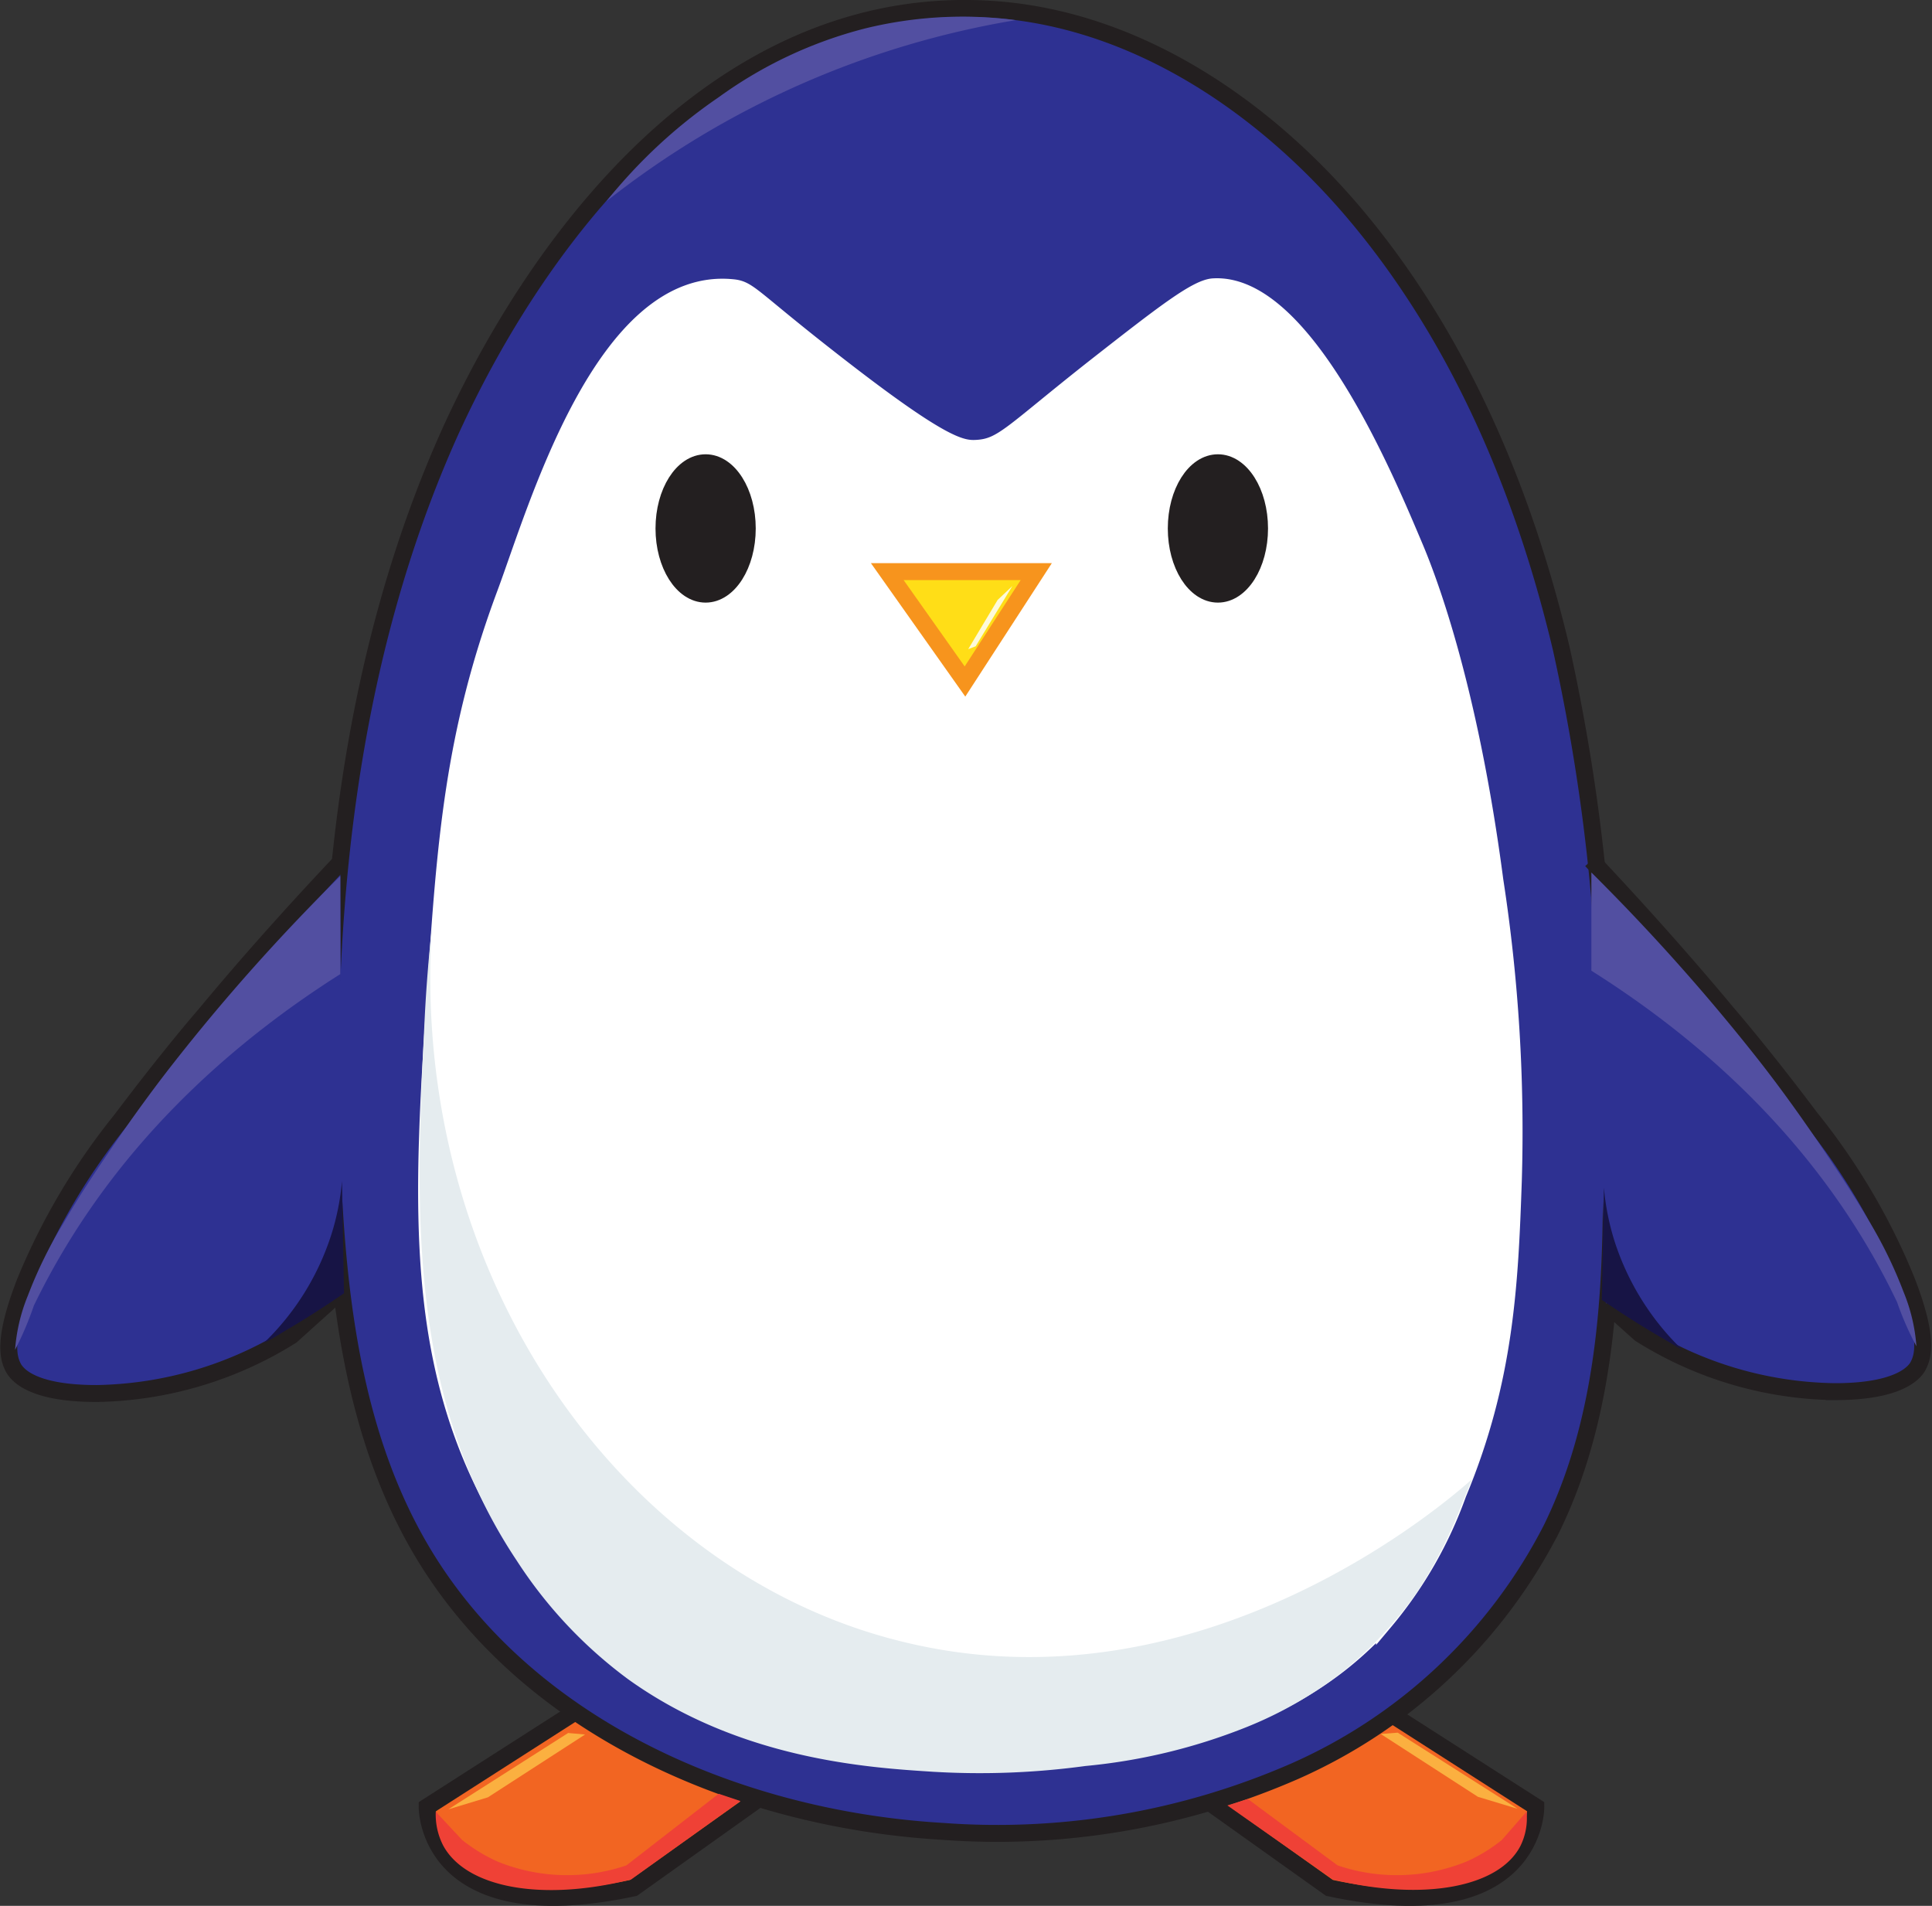 <svg xmlns="http://www.w3.org/2000/svg" viewBox="0 0 114.12 112.56"><rect x="0" y="0" width="114.12" height="112.56" fill="#333333" stroke="none"/><defs><style>.cls-1{fill:#f26522;}.cls-1,.cls-2,.cls-4{stroke:#231f20;}.cls-1,.cls-2,.cls-3,.cls-4,.cls-5{stroke-miterlimit:10;}.cls-2{fill:#2e3192;}.cls-3{fill:#fff;stroke:#fff;}.cls-4{fill:#231f20;}.cls-5{fill:#ffde17;stroke:#f7941d;}.cls-6{fill:#524fa1;}.cls-7{fill:#171445;}.cls-8{fill:#ef4136;}.cls-9{fill:#fbb040;}.cls-10{fill:#fdfad9;}.cls-11{fill:#e5ecef;}</style></defs><g id="Layer_2" data-name="Layer 2"><g id="shading"><path class="cls-1" d="M33.77,101.24l-8.54,5.47s-.11,7.41,12.19,4.79l9-6.41"/><path class="cls-1" d="M82.18,101.24l8.54,5.47s.11,7.41-12.19,4.79l-9-6.41"/><path class="cls-2" d="M94.81,57.7c.17,3.08.27,6.17.33,9.26.15,7.94,0,16.2-3.5,23.34a31.2,31.2,0,0,1-15.19,14.32,43.85,43.85,0,0,1-20.78,3.54c-12.18-.72-24.75-6.22-30.88-16.77-3.91-6.73-4.85-14.75-5.17-22.53-.59-14.67.91-29.92,7-43.42C32.4,12.79,43.39-.52,58.72.56c8.31.59,15.8,5.6,21.2,11.94C86.15,19.83,90,28.94,92.22,38.3A115.09,115.09,0,0,1,94.81,57.7Z"/><path class="cls-2" d="M20.1,50.94c-3.39,3.59-6.08,6.68-8,9-.87,1-2.71,3.23-4.94,6.19A38.61,38.61,0,0,0,1.5,75.67c-1.38,3.53-1,4.6-.67,5.18.2.3,1,1.46,4.91,1.45a22.32,22.32,0,0,0,11.47-3.41l3-2.7"/><path class="cls-2" d="M94,50.81c3.38,3.59,6.07,6.68,8,9,.86,1,2.7,3.22,4.93,6.19a38.43,38.43,0,0,1,5.66,9.57c1.38,3.52,1,4.59.67,5.17-.19.3-1.05,1.46-4.91,1.45a22.14,22.14,0,0,1-11.47-3.41l-2-1.79"/><path class="cls-3" d="M86.12,88.22c2.81-6.73,3.06-12.41,3.27-18.47A97.18,97.18,0,0,0,88.3,52c-1.55-11.8-4.07-18.1-4.72-19.65C82,28.63,77.1,16.62,71.67,16.94c-1,.06-3,1.62-7,4.75-4.95,3.9-5.45,4.71-7,4.79-.93.05-2.11-.18-8.49-5.16-4.85-3.78-4.93-4.24-5.92-4.33-7.63-.75-11.58,13.17-13.41,18.07-3.07,8.23-3.54,14.66-4.12,23.39-.87,13.1-1.37,22.6,4.32,31.89a26.87,26.87,0,0,0,6.32,7.28c6.43,5,14,5.72,17.8,6.1a44.37,44.37,0,0,0,9,0c3.49-.22,12.73-1.26,18.61-7.94A24.64,24.64,0,0,0,86.12,88.22Z"/><ellipse class="cls-4" cx="71.94" cy="31.21" rx="2.46" ry="3.88"/><path class="cls-5" d="M52.41,33.76h8.8L57,40.25Z"/><ellipse class="cls-4" cx="41.68" cy="31.21" rx="2.46" ry="3.88"/><path class="cls-6" d="M20.1,51.74a117.4,117.4,0,0,0-9.88,11.08c-2,2.55-3.58,4.91-4.38,6.09-.57.86-1.29,1.94-2.12,3.38a25.52,25.52,0,0,0-2.07,4.22,10.44,10.44,0,0,0-.76,3.21A18.93,18.93,0,0,0,2,77.11C6.5,67.81,13.68,61.6,20.1,57.53Z"/><path class="cls-6" d="M94,51.53a121.74,121.74,0,0,1,9.88,11.08c2,2.55,3.57,4.91,4.37,6.1.57.85,1.29,1.94,2.13,3.37a26,26,0,0,1,2.06,4.22,10.44,10.44,0,0,1,.76,3.21,17.71,17.71,0,0,1-1.14-2.6C107.62,67.6,100.44,61.39,94,57.33Z"/><path class="cls-6" d="M35.83,11.88a30.51,30.51,0,0,1,6.64-6.15A25.44,25.44,0,0,1,51.1,1.68,24.14,24.14,0,0,1,60,1.19,53,53,0,0,0,35.83,11.88Z"/><path class="cls-7" d="M15.57,79.33a15.41,15.41,0,0,0,4-6.41,14.52,14.52,0,0,0,.63-3.17l.12,6.63c-1.09.75-2.25,1.5-3.5,2.23Q16.2,79,15.57,79.33Z"/><path class="cls-7" d="M99.37,79.72a15.48,15.48,0,0,1-4-6.41,14.74,14.74,0,0,1-.63-3.17l-.12,6.63c1.09.75,2.25,1.49,3.5,2.22Z"/><path class="cls-8" d="M42.45,105.94,37,110.17a10.91,10.91,0,0,1-7.62-.23,9.88,9.88,0,0,1-2.08-1.27L25.74,107a4,4,0,0,0,.44,2c1.35,2.49,5.82,3.33,11.1,2l6.46-4.63Z"/><path class="cls-8" d="M73.71,106.25l5.3,3.92a10.91,10.91,0,0,0,7.62-.23,9.39,9.39,0,0,0,2.08-1.27L90.17,107a3.69,3.69,0,0,1-.35,2c-1.24,2.45-5.71,3.32-11.09,2l-6.23-4.37Z"/><path class="cls-9" d="M26.48,106.86l7.08-4.51,1,.09-5.74,3.71Z"/><path class="cls-10" d="M59.8,34.61l-2.17,3.56-.44.17,1.74-2.91Z"/><path class="cls-9" d="M89.65,106.83l-7.09-4.5-1,.08,5.74,3.71Z"/><path class="cls-11" d="M25.51,54.78c-.14,1.32-.33,3.29-.44,5.69C24.56,71,24,82.4,30.53,92.18a26.71,26.71,0,0,0,6.58,7c6.61,4.74,14.2,5.22,18,5.46a46.35,46.35,0,0,0,9-.34,34.17,34.17,0,0,0,9.45-2.27,23.11,23.11,0,0,0,5.71-3.27,22.57,22.57,0,0,0,3.15-3.07,18.88,18.88,0,0,0,1.44-1.9,27.77,27.77,0,0,0,2.53-5.06c.25-.59.44-1.07.56-1.37-1.38,1.24-15.88,13.9-33.51,9.63C36.74,93,24.2,75.36,25.51,54.78Z"/></g></g></svg>